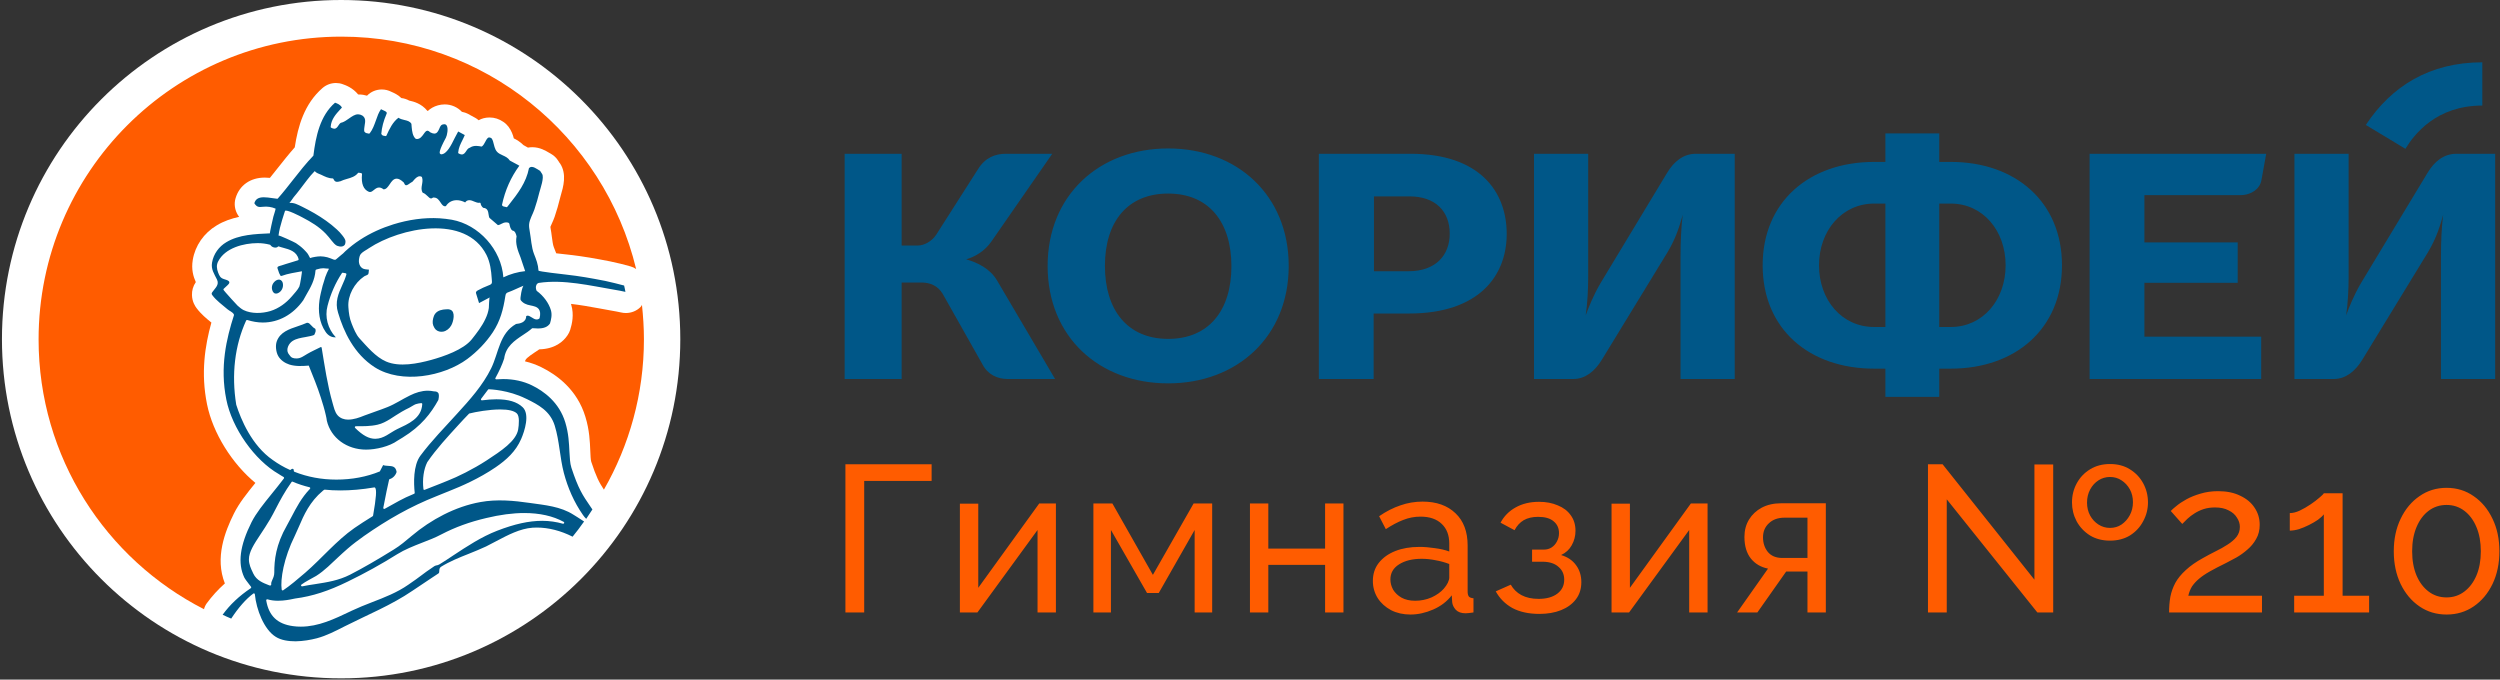 <?xml version="1.0" encoding="UTF-8" standalone="no"?>
<svg width="1030" height="280" viewBox="0 0 1030 280" fill="none" xmlns="http://www.w3.org/2000/svg">
<rect x="0" y="0" width="1030" height="280" fill="#333333" stroke="none"/>
<path d="M280.284 139.74C280.284 216.933 217.736 279.48 140.544 279.48C63.351 279.48 0.804 216.933 0.804 139.74C0.804 62.548 63.351 0 140.544 0C217.736 0 280.284 62.548 280.284 139.74Z" fill="white"/>
<path d="M85.189 248.545C87.367 245.605 89.816 242.884 92.647 240.38C88.455 229.82 92.701 218.989 96.348 211.641C98.525 207.232 101.791 203.204 105.22 198.958C95.64 191.066 87.693 178.438 85.298 166.572C82.686 153.727 84.427 142.514 87.095 132.88C87.04 132.825 86.986 132.825 86.931 132.771C85.081 131.247 82.795 129.396 80.944 126.892C80.454 126.239 79.148 124.334 79.093 121.558C79.039 119.707 79.529 117.911 80.672 116.224C79.638 113.938 78.767 110.944 79.42 107.08C80.4 101.201 83.992 96.03 89.272 92.873C92.211 91.077 95.368 90.043 98.525 89.335C98.362 89.118 98.198 88.9 98.035 88.628C96.729 86.559 96.348 84.001 97.055 81.66C98.634 76.326 103.152 73.169 109.085 73.169C109.847 73.169 110.554 73.224 111.207 73.278C112.296 71.972 113.385 70.557 114.419 69.25C116.542 66.583 118.882 63.59 121.44 60.705C122.747 52.05 125.359 42.797 132.871 36.265C134.449 34.905 136.409 34.197 138.423 34.197C139.348 34.197 140.328 34.36 141.199 34.687C142.45 35.122 145.335 36.157 147.567 38.932C147.676 38.932 147.785 38.932 147.894 38.932C149.037 38.932 150.125 39.096 151.214 39.422C152.847 37.735 155.024 36.864 157.31 36.864C158.671 36.864 160.032 37.191 161.283 37.844C162.263 38.279 163.951 38.987 165.366 40.402C166.454 40.511 167.597 40.892 168.577 41.436C168.632 41.436 168.686 41.491 168.795 41.491C170.265 41.817 173.585 42.579 176.089 45.682C176.143 45.682 176.252 45.682 176.306 45.682C177.34 44.702 178.701 43.886 180.443 43.396C181.259 43.178 182.239 43.015 183.219 43.015C185.941 43.015 188.499 44.158 190.295 46.063C191.22 46.226 192.146 46.553 192.962 46.988C192.962 46.988 193.833 47.424 193.833 47.478C194.486 47.859 195.411 48.295 195.847 48.567C196.337 48.839 196.772 49.165 197.208 49.547C198.405 48.839 199.929 48.403 201.725 48.403C203.739 48.403 205.644 49.002 207.441 50.254C208.257 50.798 208.91 51.452 209.509 52.214C210.761 53.901 211.36 55.643 211.686 57.003C212.829 57.548 214.299 58.419 215.66 59.779L217.51 60.814C218.109 60.705 218.708 60.65 219.306 60.65C222.463 60.65 224.858 62.12 226.328 62.991L226.818 63.263C228.015 63.971 229.049 64.787 229.812 65.984C229.812 65.984 230.247 66.692 230.628 67.236H230.682C233.676 71.7 232.043 77.088 231.009 80.626C230.9 80.953 230.846 81.225 230.791 81.443C230.138 84.11 229.376 86.777 228.505 89.335C228.179 90.315 227.743 91.24 227.308 92.22C227.144 92.601 226.872 93.145 226.763 93.472C226.818 93.744 226.872 93.962 226.872 94.234C227.09 95.268 227.199 96.411 227.362 97.554C227.58 99.133 227.798 100.929 228.179 101.854C228.505 102.671 228.832 103.487 229.158 104.358C230.356 104.521 234.493 104.957 234.493 104.957C240.643 105.664 245.161 106.481 251.312 107.678C253.815 108.168 257.462 109.093 259.748 109.747C260.565 109.964 261.381 110.345 262.089 110.835C248.862 55.915 199.548 15.092 140.654 15.092C71.745 15.092 15.899 70.938 15.899 139.847C15.899 188.344 43.605 230.365 84.046 250.994C84.264 250.123 84.645 249.307 85.189 248.545Z" fill="#FF5C00"/>
<path d="M263.885 126.511C262.307 128.09 260.129 128.961 257.898 128.961C257.245 128.961 256.591 128.906 255.938 128.743C254.795 128.471 252.89 128.144 251.965 127.981C250.277 127.709 248.59 127.382 246.903 127.056C243.038 126.348 239.065 125.64 235.255 125.205C235.309 125.368 235.363 125.477 235.363 125.64C236.561 129.668 235.69 133.424 234.928 135.873C234.656 136.69 234.329 137.397 233.839 138.105C232.098 140.718 228.668 143.766 222.191 143.929C221.593 144.364 220.994 144.746 220.395 145.127C217.238 147.249 216.476 147.957 216.313 148.882C218.653 149.427 220.885 150.243 223.008 151.277C229.431 154.434 237.813 160.53 241.188 171.743C242.875 177.241 243.038 181.976 243.201 185.786C243.256 187.528 243.365 189.487 243.582 190.195C245.596 196.346 246.794 198.686 248.808 201.734C259.258 183.5 265.3 162.327 265.3 139.792C265.3 135.002 264.974 130.213 264.484 125.586C264.375 125.913 264.157 126.239 263.885 126.511Z" fill="#FF5C00"/>
<path d="M222.028 116.551C232.206 115.026 243.201 117.694 253.162 119.381C254.196 119.544 256.319 119.925 257.68 120.252C257.462 119.272 257.353 118.401 257.135 117.639C255.121 117.095 251.638 116.224 249.352 115.734C243.147 114.537 238.956 113.775 233.131 113.121C232.152 113.013 221.864 111.87 221.864 111.488C221.701 108.876 220.939 106.971 220.014 104.63C218.925 101.854 218.816 98.371 218.272 95.431C218.109 94.397 217.891 93.363 218 92.329C218.217 90.261 219.524 88.247 220.177 86.287C220.993 83.947 221.647 81.552 222.245 79.157C222.626 77.633 224.314 73.115 223.334 71.645L222.517 70.393C222.245 70.23 221.919 70.067 221.647 69.849C220.776 69.305 219.85 68.76 219.088 68.76C218.598 68.76 218.217 68.978 217.945 69.25C216.802 75.238 213.264 79.81 209.835 84.164L209.019 85.198C208.964 85.307 208.801 85.362 208.692 85.362C208.638 85.362 208.583 85.362 208.529 85.307C208.42 85.253 208.257 85.253 208.093 85.198C207.712 85.144 207.223 85.09 206.896 84.654C206.841 84.545 206.787 84.436 206.841 84.328C208.093 78.395 210.488 73.006 213.972 68.271L210.053 66.148C209.291 65.005 208.257 64.515 207.168 64.025C206.733 63.807 206.297 63.59 205.862 63.372C204.174 62.447 203.848 60.977 203.467 59.507C203.249 58.582 203.031 57.657 202.541 57.004C202.16 56.731 201.834 56.623 201.562 56.623C200.854 56.623 200.419 57.493 199.929 58.419C199.548 59.126 199.167 59.888 198.568 60.324C198.514 60.378 198.405 60.378 198.35 60.378C197.752 60.269 196.935 60.106 196.173 60.106C195.193 60.106 194.377 60.324 193.56 60.868C192.907 61.031 192.472 61.63 192.091 62.229C191.601 62.936 191.165 63.644 190.24 63.644C189.859 63.644 189.424 63.481 188.934 63.209C188.825 63.1 188.716 62.991 188.771 62.828C188.934 60.868 189.75 59.29 190.512 57.766C190.839 57.058 191.22 56.35 191.492 55.643C191.057 55.371 190.077 54.881 189.478 54.554C189.206 54.391 188.934 54.282 188.771 54.173C188.39 54.826 187.9 55.806 187.355 56.84C185.886 59.834 184.09 63.481 181.803 63.59C181.64 63.59 181.314 63.426 181.259 63.263C181.096 62.991 180.715 62.283 183.709 56.731C184.198 55.806 184.797 52.921 184.035 51.724C183.817 51.343 183.491 51.179 183.001 51.179C182.783 51.179 182.565 51.234 182.348 51.288C181.64 51.452 181.314 52.214 180.987 53.03C180.552 53.955 180.116 55.044 178.919 55.044C178.483 55.044 177.993 54.881 177.34 54.554C176.85 54.119 176.415 53.846 176.088 53.846C175.544 53.846 175.054 54.5 174.564 55.207C173.857 56.187 173.095 57.276 171.734 57.276C171.625 57.276 171.353 57.221 171.244 57.167C169.992 56.024 169.774 54.064 169.611 52.377C169.557 51.833 169.502 51.343 169.502 51.016C168.849 49.928 167.76 49.71 166.617 49.438C165.801 49.22 164.93 49.057 164.168 48.512C161.827 50.254 160.467 53.084 159.215 55.861C159.16 56.024 158.997 56.078 158.834 56.078C158.779 56.078 158.725 56.078 158.67 56.024C158.562 55.969 158.453 55.969 158.289 55.969C157.908 55.915 157.419 55.861 157.092 55.153C157.31 52.431 158.017 49.819 159.269 46.879C159.378 46.607 159.378 46.498 159.324 46.389C159.16 45.954 158.344 45.627 157.745 45.355C157.473 45.246 157.201 45.138 156.983 44.974C156.003 46.335 155.459 47.914 154.86 49.655C154.207 51.452 153.554 53.357 152.356 54.881C152.302 54.99 152.139 55.044 152.03 55.044C151.975 55.044 151.921 55.044 151.867 55.044C151.758 54.99 151.594 54.99 151.431 54.935C151.05 54.881 150.506 54.826 150.07 54.119C149.962 53.302 150.125 52.486 150.234 51.669C150.506 50.036 150.778 48.621 149.254 47.587C148.655 47.26 148.111 47.097 147.512 47.097C146.206 47.097 145.008 47.968 143.756 48.839C142.886 49.438 142.015 50.091 140.926 50.472C140.273 50.472 139.946 50.962 139.456 51.669C139.021 52.322 138.586 53.03 137.715 53.03C137.334 53.03 136.898 52.867 136.408 52.595C136.299 52.54 136.191 52.377 136.245 52.214C136.463 49.111 138.422 46.988 140.164 45.083L140.872 44.321C140.273 43.178 139.13 42.688 138.041 42.307C131.836 47.696 130.094 56.242 129.115 64.134C126.067 67.291 123.345 70.774 120.732 74.095C118.718 76.653 116.65 79.32 114.473 81.769C114.418 81.878 114.31 81.878 114.146 81.878C113.493 81.824 112.785 81.715 112.078 81.606C110.935 81.443 109.792 81.279 108.703 81.279C106.472 81.279 105.274 82.042 104.784 83.729C105.764 85.307 106.58 85.416 108.268 85.198C110.064 84.981 111.915 85.253 113.548 85.961C113.656 86.015 112.677 89.063 112.622 89.281C112.459 89.825 111.044 96.139 111.207 96.139C105.22 96.411 98.47 96.629 93.245 99.786C90.197 101.582 87.965 104.63 87.366 108.168C86.876 110.944 88.237 112.795 89.38 115.135C90.469 117.367 88.673 118.619 87.475 120.361C87.312 120.578 87.203 120.796 87.203 121.014C87.203 121.232 87.366 121.449 87.475 121.613C89.108 123.844 91.612 125.586 93.68 127.382C94.551 128.144 95.803 128.525 96.347 129.505C96.402 129.614 96.402 129.723 96.402 129.832C93.299 139.466 90.523 151.168 93.245 164.613C95.585 176.424 104.893 189.596 114.854 195.312C115.453 195.747 116.106 196.074 116.813 196.509C116.922 196.563 116.977 196.672 117.031 196.781C117.031 196.89 117.031 196.999 116.977 197.108C115.289 199.339 113.602 201.408 112.023 203.367C108.54 207.667 105.546 211.369 103.641 215.124C98.797 224.813 97.871 232.052 100.647 237.931C100.974 238.584 101.954 239.836 102.661 240.761C102.988 241.142 103.26 241.523 103.423 241.741C103.478 241.85 103.532 241.959 103.478 242.067C103.478 242.176 103.423 242.285 103.315 242.34C98.525 245.551 94.715 249.143 91.721 253.28C92.864 253.824 94.061 254.369 95.259 254.859C98.144 250.45 101.355 246.748 104.403 244.517C104.458 244.462 104.566 244.462 104.621 244.462C104.675 244.462 104.73 244.462 104.784 244.517C104.893 244.571 105.002 244.68 105.002 244.843C105.601 251.103 108.758 259.376 113.602 262.37C115.834 263.785 118.827 264.221 121.821 264.221C124.923 264.166 128.026 263.622 130.53 262.969C134.612 261.88 138.313 259.921 142.069 258.016C151.431 253.28 161.174 249.361 169.883 243.428C174.074 240.598 175 239.999 177.776 238.148L180.66 236.243C180.933 236.026 180.987 235.753 180.987 235.209C180.987 234.665 181.041 233.957 181.695 233.522C185.178 231.345 189.206 229.712 193.071 228.188C195.465 227.208 197.969 226.228 200.255 225.14C201.671 224.432 203.031 223.724 204.447 222.962C209.291 220.404 214.244 217.791 219.415 217.41C220.014 217.356 220.612 217.356 221.211 217.356C226.001 217.356 231.063 218.662 235.907 221.112C237.431 219.261 239.01 217.193 240.643 214.852C239.718 214.253 238.792 213.655 237.867 213.056L236.288 212.076C230.954 208.647 224.531 208.103 218.435 207.232C211.686 206.252 204.719 205.599 197.915 206.851C187.573 208.701 177.558 214.09 169.611 220.785C167.27 222.745 164.876 224.813 162.263 226.391C155.513 230.583 149.581 234.012 144.192 236.788C139.565 239.128 134.884 239.89 129.931 240.652C128.135 240.924 126.284 241.197 124.488 241.578C124.27 241.578 124.107 241.469 124.053 241.36C123.998 241.197 124.053 240.979 124.161 240.87C126.067 239.455 128.244 238.475 130.258 237.278C131.999 236.189 133.578 234.883 135.102 233.522C137.824 231.018 140.491 228.405 143.267 226.01C145.389 224.16 147.675 222.472 149.962 220.839C159.541 214.145 169.012 208.701 179.898 204.401C181.858 203.639 183.872 202.823 185.94 201.952C189.805 200.428 197.316 197.217 204.174 192.536C208.692 189.433 212.502 186.004 214.734 180.833C216.149 177.567 218.381 170.655 215.333 167.77C212.992 165.538 209.454 164.504 204.501 164.504C202.705 164.504 200.745 164.667 198.568 164.939C198.35 164.939 198.241 164.885 198.187 164.722C198.133 164.558 198.133 164.395 198.241 164.286C199.221 163.034 200.147 161.782 201.072 160.53C201.126 160.422 201.29 160.367 201.398 160.367C202.215 160.422 209.454 160.694 216.53 164.177L217.129 164.449C221.592 166.681 226.654 169.185 228.559 175.39C230.519 181.758 230.628 188.453 232.315 194.876C233.948 201.027 236.506 206.905 240.153 212.131C240.534 212.729 241.024 213.274 241.514 213.764C242.385 212.512 243.256 211.205 244.072 209.899L243.256 208.701C240.044 204.02 238.302 201.462 235.418 192.699C234.819 190.848 234.764 188.617 234.601 186.058C234.438 182.575 234.274 178.601 232.914 174.084C230.41 165.756 224.042 161.129 219.088 158.734C215.605 157.047 211.631 156.176 207.331 156.176C206.297 156.176 205.372 156.23 204.501 156.285C204.338 156.285 204.229 156.23 204.12 156.122C204.066 156.013 204.011 155.849 204.12 155.741C205.698 152.856 206.896 150.243 207.712 147.739C208.366 142.786 211.958 140.337 215.496 137.996C216.748 137.18 218.054 136.309 219.143 135.329C219.197 135.275 219.306 135.22 219.415 135.22C220.177 135.275 220.885 135.329 221.592 135.329C224.096 135.329 225.674 134.676 226.6 133.261C227.09 131.628 227.525 129.723 226.981 127.818C226.11 124.878 223.987 121.939 221.102 119.816C220.721 119.054 220.667 118.075 220.993 117.421C221.211 116.932 221.538 116.659 222.028 116.551ZM116.215 90.696C116.704 89.009 117.249 87.539 117.412 86.94C117.684 85.961 124.107 89.281 124.651 89.607C128.189 91.458 131.401 93.363 134.231 96.302C135.102 97.173 135.81 98.153 136.572 99.078C137.225 99.84 138.041 100.983 139.021 101.31C139.565 101.473 140.11 101.637 140.654 101.582C141.198 101.528 141.743 101.31 142.069 100.82C142.287 100.439 142.341 99.949 142.341 99.514C142.341 98.588 141.525 97.609 140.981 96.901C140.327 96.03 139.565 95.268 138.749 94.506C135.973 91.948 132.816 89.771 129.55 87.866C127.863 86.886 126.175 86.015 124.434 85.144C122.692 84.328 121.168 83.402 119.208 83.62C119.372 83.62 120.787 81.497 121.004 81.225C121.875 80.245 122.637 79.211 123.454 78.177C125.468 75.619 127.373 72.788 129.659 70.502C130.421 71.373 131.346 71.537 132.38 72.026C133.85 72.734 135.32 73.496 137.007 73.496C137.17 73.496 137.334 73.605 137.388 73.768C137.824 74.748 138.368 74.911 138.858 74.911C139.184 74.911 139.565 74.857 139.892 74.748L140.218 74.693C141.089 74.258 142.015 73.986 142.94 73.714C144.682 73.224 146.315 72.734 147.458 71.319C147.512 71.21 147.675 71.155 147.784 71.155L148.819 71.319C149.036 71.373 149.145 71.537 149.145 71.754C148.764 75.728 149.744 78.123 152.03 79.048C152.193 79.102 152.302 79.102 152.465 79.102C153.064 79.102 153.554 78.667 154.098 78.231C154.697 77.742 155.35 77.252 156.167 77.252C156.765 77.252 157.419 77.524 158.017 78.014C159.16 78.014 159.813 76.98 160.576 75.891C161.338 74.748 162.1 73.605 163.46 73.605C164.277 73.605 165.202 74.095 166.4 75.238C166.781 76.326 167.216 76.326 167.325 76.326C167.76 76.326 168.414 75.891 168.903 75.51C169.284 75.238 169.611 75.02 169.829 74.966C169.992 74.802 170.21 74.585 170.373 74.367C171.026 73.605 171.897 72.625 172.931 72.625C173.149 72.625 173.421 72.68 173.639 72.788C173.748 72.843 173.802 72.897 173.857 73.006C174.238 74.095 174.02 75.129 173.857 76.109C173.639 77.306 173.476 78.34 174.183 79.429C174.891 79.592 175.489 80.191 176.088 80.735C176.633 81.279 177.122 81.769 177.612 81.769C177.83 81.769 177.993 81.66 178.429 81.388C178.538 81.388 178.646 81.388 178.755 81.388C180.171 81.388 180.878 82.477 181.531 83.457C182.076 84.273 182.565 84.981 183.327 84.981C183.436 84.981 183.545 84.981 183.709 84.926C184.688 83.348 186.267 82.477 188.172 82.477C189.315 82.477 190.512 82.804 191.655 83.402C192.036 82.804 192.635 82.477 193.343 82.477C194.05 82.477 194.758 82.749 195.466 83.076C196.119 83.348 196.772 83.566 197.262 83.566C197.371 83.566 197.479 83.566 197.534 83.511C197.588 83.511 197.588 83.511 197.643 83.511C197.752 83.511 197.806 83.566 197.86 83.566C197.969 83.62 198.024 83.729 198.024 83.838C198.078 84.545 198.622 85.307 199.112 85.634C200.909 85.743 201.126 87.158 201.29 88.301C201.398 88.9 201.453 89.444 201.671 89.771L205.154 92.764C205.644 92.71 206.079 92.492 206.569 92.22C207.168 91.894 207.821 91.621 208.583 91.621C208.91 91.621 209.291 91.676 209.617 91.839C209.726 91.894 209.89 92.22 209.89 92.329C210.107 93.363 210.325 94.452 211.142 94.996C212.23 95.105 212.611 96.411 212.829 97.391C212.23 100.385 213.319 103.161 214.462 106.045C214.625 106.426 216.312 111.706 216.367 111.706C213.264 112.033 210.216 112.904 207.386 114.264C206.569 102.834 197.262 92.547 186.158 90.533C184.525 90.261 182.838 90.043 181.096 89.934C174.673 89.553 168.196 90.533 162.045 92.438C157.31 93.907 152.574 96.03 148.329 98.806C146.151 100.221 144.137 101.8 142.232 103.542C142.178 103.596 142.178 103.596 142.124 103.65C141.851 103.923 141.634 104.195 141.362 104.413C141.035 104.685 140.763 104.957 140.436 105.175C139.837 105.664 139.239 106.209 138.64 106.699C138.477 106.807 138.313 106.971 138.15 107.025C137.878 107.08 137.66 106.971 137.388 106.916C136.517 106.59 135.701 106.209 134.83 105.991C133.905 105.773 132.979 105.61 132.054 105.61C131.292 105.61 130.53 105.719 129.822 105.828C129.115 105.937 128.407 106.1 127.754 106.318C127.373 105.664 127.046 104.848 126.556 104.249C126.175 103.759 125.631 103.269 125.196 102.78C124.216 101.8 123.073 100.929 121.93 100.167C121.331 99.786 114.799 96.738 114.745 97.064C115.017 94.887 115.561 92.873 116.215 90.696ZM196.228 121.177C196.609 122.429 196.99 123.681 197.371 124.878C198.84 124.116 200.31 123.3 201.779 122.538C201.507 122.701 201.453 126.348 201.398 126.892C201.181 128.471 200.691 129.94 199.983 131.41C198.568 134.458 196.445 137.18 194.377 139.792C190.948 144.092 182.783 146.868 177.667 148.284C172.115 149.808 164.549 151.332 159.051 148.937C154.751 147.086 151.213 142.786 148.111 139.411C146.696 137.887 145.662 135.275 144.9 133.37C143.974 131.083 143.702 128.961 143.539 126.566C143.158 121.721 146.043 116.551 150.016 113.883C150.397 113.611 151.486 113.339 151.703 112.958C151.975 112.523 151.867 111.597 152.03 111.107C151.54 111.053 151.05 110.999 150.56 110.944C148.546 110.726 147.675 108.821 147.893 106.971C148.002 106.154 148.165 105.175 148.71 104.576C149.581 103.596 150.996 102.997 152.03 102.235C164.821 93.799 191.819 88.083 200.419 105.011C201.943 108.059 202.378 111.434 202.596 114.809C202.705 116.551 202.977 116.986 201.29 117.585C199.711 118.183 198.35 118.837 196.826 119.653C196.554 119.816 196.282 119.98 196.173 120.252C196.01 120.578 196.119 120.851 196.228 121.177ZM93.027 120.578C92.755 120.252 92.483 119.925 92.211 119.599C92.156 119.49 92.047 119.381 92.047 119.272C92.047 119.109 92.156 118.945 92.32 118.837C92.864 118.347 93.408 117.857 93.898 117.367C95.585 115.789 93.354 115.353 92.211 114.972C90.741 114.482 90.415 113.666 89.87 112.305C89.272 110.726 89.108 109.202 89.87 107.733C92.701 102.126 100.43 100.167 106.145 100.167C107.832 100.167 109.574 100.385 111.207 100.82C111.316 100.82 111.37 100.929 111.425 100.983C111.86 101.637 112.677 102.018 113.439 102.018C113.874 102.018 114.255 101.909 114.473 101.637C114.527 101.528 114.636 101.528 114.745 101.528C114.799 101.528 114.854 101.528 114.854 101.528C115.398 101.745 116.051 101.909 116.65 102.072C119.263 102.78 122.202 103.542 123.018 106.753C123.073 106.971 122.964 107.188 122.746 107.243C121.767 107.569 120.787 107.842 119.753 108.168C118.555 108.549 117.303 108.876 116.106 109.311C115.725 109.475 114.582 109.638 114.364 110.019C114.146 110.4 114.527 110.999 114.636 111.434C114.799 112.142 115.126 112.849 115.507 113.502C115.561 113.557 115.561 113.611 115.67 113.666C115.779 113.72 115.942 113.666 116.051 113.666C118.664 112.686 121.603 112.305 124.379 111.761C124.542 111.706 123.617 117.476 123.345 118.02C122.692 119.435 121.277 120.851 120.242 122.102C117.902 124.824 114.908 127.056 111.425 128.144C107.996 129.178 103.641 129.342 100.375 127.763C99.396 127.273 98.688 126.62 97.871 125.913C96.13 124.008 94.606 122.429 93.027 120.578ZM104.349 236.298L104.077 235.699C103.423 234.338 102.553 232.542 102.553 230.474C102.553 227.426 104.566 224.323 107.342 220.132C108.54 218.336 109.901 216.267 111.316 213.872C112.078 212.566 112.84 211.096 113.656 209.518C115.344 206.252 117.303 202.551 120.134 198.577C120.188 198.469 120.351 198.414 120.46 198.414C120.515 198.414 120.569 198.414 120.623 198.469C122.746 199.394 125.087 200.156 127.536 200.755C127.699 200.809 127.808 200.918 127.808 201.027C127.863 201.19 127.808 201.299 127.699 201.408C124.161 205.109 122.039 209.246 120.134 212.893C119.48 214.145 118.882 215.288 118.229 216.431C113.602 224.486 113.003 230.8 113.003 235.917C113.003 237.06 112.622 237.985 112.241 238.802C111.915 239.509 111.642 240.162 111.751 240.761C111.751 240.924 111.697 241.033 111.588 241.142C111.534 241.197 111.425 241.251 111.316 241.251C111.261 241.251 111.207 241.251 111.207 241.251L110.608 241.033C108.431 240.162 105.71 239.183 104.349 236.298ZM143.267 239.618C150.343 236.189 157.201 232.379 163.624 228.351C166.781 226.391 170.373 224.976 173.857 223.615C176.578 222.581 179.354 221.493 181.912 220.132C187.573 217.193 193.397 215.07 200.31 213.437C205.971 212.076 211.25 211.369 215.986 211.369C222.3 211.369 227.797 212.566 232.261 215.015C232.424 215.124 232.533 215.342 232.424 215.505C232.369 215.669 232.206 215.777 232.043 215.777C231.988 215.777 231.988 215.777 231.934 215.777C229.212 215.015 226.382 214.58 223.388 214.58C217.891 214.58 212.012 215.886 204.828 218.662C198.35 221.166 192.417 225.085 186.648 228.895C184.797 230.147 182.946 231.345 181.096 232.488C180.552 232.814 180.225 232.869 179.898 232.923C179.626 232.978 179.354 233.032 178.973 233.25C176.197 235.1 174.891 236.08 173.53 237.114C172.224 238.094 170.917 239.074 168.196 240.924C163.678 244.081 158.398 246.15 153.282 248.109C150.343 249.252 147.621 250.341 144.954 251.593L144.519 251.81C137.66 255.076 131.183 258.179 123.944 258.179C122.855 258.179 121.767 258.124 120.678 257.961C114.31 257.09 110.772 253.77 109.683 247.402C109.683 247.238 109.683 247.129 109.792 247.021C109.846 246.966 109.955 246.912 110.064 246.912C110.118 246.912 110.118 246.912 110.173 246.912C111.425 247.293 112.894 247.51 114.527 247.51C117.14 247.51 119.535 247.021 120.787 246.748C121.168 246.694 121.44 246.64 121.603 246.585C128.734 245.66 135.374 243.483 143.267 239.618ZM153.717 212.403C153.717 212.512 153.608 212.62 153.554 212.675C150.669 214.417 148.165 216.104 145.988 217.574C138.586 222.745 132.489 230.147 125.74 235.971C122.637 238.638 119.426 241.36 116.65 243.21C116.596 243.265 116.487 243.265 116.432 243.265C116.378 243.265 116.323 243.265 116.269 243.21C116.16 243.156 116.051 243.047 116.051 242.884C115.453 238.747 116.868 229.984 121.494 220.676C122.039 219.533 122.583 218.336 123.127 217.029C125.196 212.185 127.591 206.742 132.979 202.224C133.034 202.17 133.469 201.843 133.469 201.843C133.524 201.789 133.632 201.734 133.741 201.734C135.81 201.952 137.987 202.061 140.164 202.061C144.519 202.061 149.091 201.68 154.207 200.809C154.37 200.809 154.479 200.863 154.534 200.918C155.241 201.68 155.024 204.891 153.717 212.403ZM206.079 168.695C209.509 168.695 211.795 169.239 212.938 170.328C214.135 171.471 213.809 174.955 213.482 176.968C212.611 181.758 206.46 185.786 200.473 189.705C194.867 193.352 188.39 196.509 184.471 198.033C182.293 198.958 180.116 199.775 178.048 200.591L175 201.789C174.945 201.789 174.891 201.843 174.836 201.843C174.782 201.843 174.673 201.843 174.619 201.789C174.51 201.734 174.455 201.626 174.455 201.517C173.965 197.38 174.564 193.352 176.034 190.413C179.789 184.915 184.471 179.908 188.934 175.009C190.295 173.485 191.71 172.015 193.288 170.382C196.064 169.675 201.507 168.695 206.079 168.695ZM222.028 127.437C222.572 128.199 222.735 129.342 222.3 131.138C221.973 131.465 221.538 131.628 221.102 131.628C220.395 131.628 219.687 131.192 219.034 130.757C218.49 130.43 217.891 130.049 217.455 130.049C217.292 130.049 217.02 130.104 216.802 130.213C216.748 132.934 214.081 133.315 212.611 133.478C205.753 137.343 205.481 145.344 202.378 151.713C198.895 158.789 193.56 164.722 188.281 170.491C183.164 176.152 177.776 181.595 173.203 187.746C170.21 191.774 170.427 199.067 170.863 203.041C170.863 203.204 170.808 203.367 170.645 203.422C168.141 204.456 166.182 205.381 164.495 206.307C162.372 207.45 160.412 208.538 158.507 209.627C158.453 209.681 158.398 209.681 158.289 209.681C158.181 209.681 158.126 209.627 158.072 209.627C157.963 209.518 157.908 209.355 157.908 209.246C158.779 204.619 159.922 199.176 160.303 197.652C160.358 197.489 160.467 197.38 160.576 197.38C161.827 197.053 163.025 195.801 163.406 194.441C163.025 192.1 161.61 192.046 159.977 191.937C159.269 191.882 158.507 191.882 157.854 191.61L156.493 194.223C151.105 196.455 144.954 197.598 138.586 197.598C132.489 197.598 126.665 196.509 121.331 194.386C121.168 194.332 121.059 194.169 121.059 194.06C121.059 193.896 121.005 193.352 120.841 193.243C120.732 193.189 120.623 193.134 120.515 193.134C120.297 193.134 120.079 193.243 119.807 193.515C119.753 193.57 119.644 193.624 119.535 193.624C119.48 193.624 119.426 193.624 119.372 193.57C116.813 192.427 114.527 191.066 112.404 189.542C103.696 183.555 99.232 172.723 97.327 166.736C95.313 154.271 96.728 142.296 101.409 132.063C101.464 131.9 101.627 131.846 101.791 131.846C101.845 131.846 101.845 131.846 101.899 131.846C104.022 132.499 106.145 132.88 108.268 132.88C114.799 132.88 120.732 129.614 124.924 123.735C125.359 122.919 125.794 122.157 126.23 121.395C128.026 118.292 129.713 115.353 129.986 111.434C129.986 111.271 130.149 111.107 130.312 111.053L130.911 110.89C131.618 110.672 132.38 110.509 133.251 110.509C133.632 110.509 134.013 110.563 134.34 110.618C134.449 110.618 135.592 110.672 135.537 110.726C134.939 111.815 134.449 112.958 134.013 114.156C133.796 114.754 133.632 115.353 133.469 115.952C133.306 116.551 133.088 117.095 132.925 117.694C132.435 119.708 131.891 121.667 131.618 123.735C131.02 128.199 131.51 132.88 134.122 136.69C135.048 138.105 136.463 138.976 137.932 138.976C137.987 138.976 137.987 138.976 138.041 138.976C138.15 138.976 138.259 138.976 138.205 139.03L138.313 138.921C135.048 135.492 133.741 130.485 134.939 126.021C136.191 121.123 138.205 116.551 140.872 112.523C140.926 112.414 141.089 112.359 141.198 112.359C141.253 112.359 142.396 112.577 142.396 112.577C142.505 112.577 142.613 112.686 142.668 112.74C142.722 112.849 142.722 112.958 142.722 113.067C142.287 114.591 141.634 116.115 140.981 117.53C139.456 120.905 137.878 124.443 139.293 128.852C141.579 136.581 145.825 145.834 154.425 151.332C165.42 158.299 182.729 155.142 192.526 147.903C196.609 144.854 200.201 141.153 203.031 136.908C206.134 132.172 207.331 127.546 208.202 121.994C208.257 121.558 208.366 121.123 208.638 120.851C208.855 120.578 209.236 120.47 209.509 120.361C210.869 119.925 214.407 118.183 215.768 117.694C215.115 117.911 214.135 123.137 214.516 123.627C215.442 124.933 216.911 125.532 218.435 125.804C219.959 126.13 221.266 126.348 222.028 127.437ZM112.296 119.871C111.751 118.619 112.023 117.204 112.949 116.224C113.711 115.353 115.18 114.645 116.106 115.789C116.487 116.224 116.596 116.877 116.596 117.476C116.596 118.891 115.779 120.252 114.473 120.796C114.418 120.796 114.364 120.851 114.31 120.851C113.983 120.959 113.656 121.014 113.275 120.905C112.84 120.742 112.459 120.306 112.296 119.871ZM178.755 161.238C177.939 161.075 177.122 160.966 176.306 160.966C173.693 160.966 171.189 161.782 168.903 162.925C165.746 164.449 162.916 166.409 159.65 167.715C156.548 168.967 153.227 170.001 150.125 171.199C148.002 172.07 145.716 172.886 143.375 172.886C141.797 172.886 140.218 172.342 139.13 171.144C137.878 169.729 137.551 167.77 137.007 165.973C134.884 158.571 133.796 150.951 132.544 143.385C132.544 143.222 132.489 143.058 132.326 143.004C132.217 142.949 132.108 143.004 131.999 143.058C130.203 143.984 128.298 144.8 126.556 145.834C125.141 146.651 123.889 147.685 122.202 147.685C120.732 147.685 119.97 147.413 119.208 146.215C119.045 145.997 118.882 145.834 118.773 145.616C117.739 143.875 118.991 141.48 120.515 140.5C122.093 139.466 124.053 139.194 125.849 138.867C127.264 138.595 128.57 138.377 129.441 137.996C129.986 136.962 130.312 136.146 129.822 135.384C129.224 135.111 128.734 134.621 128.298 134.132C127.754 133.533 127.264 132.989 126.665 132.989C126.611 132.989 126.448 132.989 126.448 132.989C125.25 133.533 123.944 133.968 122.692 134.404C119.099 135.601 115.398 136.853 114.037 140.609C113.384 142.405 113.711 145.072 114.636 146.705C115.616 148.392 117.358 149.59 119.208 150.189C121.767 151.005 124.542 150.842 127.21 150.624C128.951 154.979 130.748 159.279 132.163 163.742C132.925 166.137 133.687 168.586 134.231 171.036C134.449 171.852 134.558 172.614 134.667 173.376C136.354 180.452 142.886 185.242 150.832 185.242C154.915 185.242 160.467 183.936 163.787 181.541C164.495 181.16 165.148 180.724 165.855 180.289C173.584 175.553 177.558 170.274 180.606 164.776C180.769 164.068 180.824 163.47 180.824 163.034C180.824 162.436 180.715 162.054 180.443 161.782C180.116 161.401 179.572 161.238 178.755 161.238ZM163.624 176.805C160.63 178.275 158.181 180.779 154.588 180.779C151.975 180.779 149.472 179.418 146.315 176.315C146.206 176.206 146.151 176.043 146.206 175.88C146.26 175.717 146.424 175.608 146.587 175.608C149.581 175.608 152.683 175.662 155.622 174.955C159.215 174.138 162.317 171.417 165.529 169.62C166.563 169.022 167.597 168.477 168.631 167.987C169.502 167.552 170.427 166.844 171.298 166.518C172.06 166.3 172.768 166.137 173.53 166.082C173.693 166.082 173.748 166.137 173.857 166.191C173.965 166.3 173.965 166.409 173.965 166.518C173.639 172.451 168.196 174.628 163.624 176.805ZM185.94 134.023C185.233 135.329 183.981 136.363 182.565 136.635C182.293 136.69 181.967 136.69 181.695 136.69C180.606 136.635 179.572 136.091 179.027 135.166C178.157 133.751 178.102 132.716 178.483 131.084C178.646 130.376 178.919 129.723 179.354 129.178C180.388 127.872 182.184 127.491 183.817 127.437C184.362 127.382 184.96 127.382 185.505 127.6C187.791 128.362 186.811 132.499 185.94 134.023Z" fill="#005788"/>
<path d="M348 63.355H371.478V101.166H378.056C380.636 101.166 383.732 99.618 385.667 96.778L402.953 69.679C405.92 64.904 410.048 63.355 414.434 63.355H433.526L408.371 99.618C405.662 103.489 401.663 105.812 398.051 106.844C402.695 108.135 407.984 110.716 410.822 115.619L434.687 156.14H415.079C410.951 156.14 406.952 154.334 404.759 150.075L388.376 121.039C386.441 117.813 383.345 116.394 379.604 116.394H371.478V156.14H348V63.355ZM431.621 109.554C431.621 80.389 452.905 61.161 481.285 61.161C509.665 61.161 530.949 80.389 530.949 109.554C530.949 138.719 509.665 157.947 481.285 157.947C452.905 157.947 431.621 138.848 431.621 109.554ZM481.285 139.622C498.055 139.622 507.343 127.879 507.343 109.683C507.343 91.488 498.055 79.744 481.285 79.744C464.515 79.744 455.227 91.359 455.227 109.554C455.227 127.75 464.515 139.622 481.285 139.622ZM543.363 63.355H581.16C609.41 63.355 620.762 78.712 620.762 96.391C620.762 113.684 609.281 129.169 580.515 129.169H565.938V156.14H543.363V63.355ZM580.386 111.748C591.35 111.748 597.284 105.296 597.284 96.262C597.284 87.1 591.479 80.906 580.644 80.906H566.067V111.748H580.386ZM632.144 63.355H654.332V114.071C654.332 118.717 654.074 124.911 653.3 129.944C654.59 126.459 656.396 121.814 659.491 116.523L686.839 71.227C689.548 66.71 693.418 63.355 698.707 63.355H714.703V156.14H692.386V105.296C692.386 99.747 692.644 93.294 693.289 88.519C692.128 92.52 690.709 97.811 686.968 104.005L660.007 148.139C657.041 153.043 653.042 156.14 648.269 156.14H632.015V63.355H632.144ZM726.214 109.296C726.214 83.1 745.434 66.71 772.137 66.71H776.781V54.967H798.968V66.71H803.741C830.315 66.71 849.536 83.1 849.536 109.296C849.536 135.493 830.315 151.882 803.741 151.882H798.968V163.496H776.781V151.882H772.137C745.434 151.882 726.214 135.622 726.214 109.296ZM772.137 134.718H776.781V83.874H772.137C758.979 83.874 749.433 94.972 749.433 109.296C749.433 123.62 758.85 134.718 772.137 134.718ZM803.741 134.718C816.899 134.718 826.316 123.62 826.316 109.296C826.316 94.972 816.899 83.874 803.741 83.874H798.968V134.718H803.741ZM860.918 63.355H933.672L931.737 74.066C931.221 77.68 927.609 80.389 923.095 80.389H883.492V99.876H921.934V116.523H883.492V138.719H931.608V156.14H860.918V63.355ZM945.441 63.355H967.629V114.071C967.629 118.717 967.371 124.911 966.597 129.944C967.887 126.459 969.693 121.814 972.789 116.523L1000.14 71.227C1002.85 66.71 1006.72 63.355 1012 63.355H1028V156.14H1005.68V105.296C1005.68 99.747 1005.94 93.294 1006.59 88.519C1005.43 92.52 1004.01 97.811 1000.27 104.005L973.305 148.139C970.338 153.043 966.339 156.14 961.566 156.14H945.312V63.355H945.441ZM1022.71 25.674V43.489C1003.8 43.489 994.721 55.255 991.023 61.306L974.724 51.483C985.302 35.481 1001.04 25.674 1022.71 25.674Z" fill="#005788"/>
<path d="M348.31 252.327V191.267H383.828V198.147H356.05V252.327H348.31ZM395.476 252.327V207.521H403.044V242.179L428.156 207.435H435.036V252.327H427.468V218.357L402.7 252.327H395.476ZM450.482 252.327V207.435H458.308L474.992 236.847L491.762 207.435H499.416V252.327H492.192V218.357L477.4 244.329H472.584L457.706 218.357V252.327H450.482ZM514.979 252.327V207.435H522.547V226.011H545.939V207.435H553.507V252.327H545.939V232.719H522.547V252.327H514.979ZM565.621 239.341C565.621 236.474 566.424 234.009 568.029 231.945C569.692 229.823 571.957 228.189 574.823 227.043C577.69 225.896 581.015 225.323 584.799 225.323C586.806 225.323 588.927 225.495 591.163 225.839C593.399 226.125 595.377 226.584 597.097 227.215V223.947C597.097 220.507 596.065 217.812 594.001 215.863C591.937 213.856 589.013 212.853 585.229 212.853C582.764 212.853 580.385 213.311 578.091 214.229C575.855 215.089 573.476 216.35 570.953 218.013L568.201 212.681C571.125 210.674 574.049 209.183 576.973 208.209C579.897 207.177 582.936 206.661 586.089 206.661C591.823 206.661 596.352 208.266 599.677 211.477C603.003 214.63 604.665 219.045 604.665 224.721V243.727C604.665 244.644 604.837 245.332 605.181 245.791C605.583 246.192 606.213 246.421 607.073 246.479V252.327C606.328 252.441 605.669 252.527 605.095 252.585C604.579 252.642 604.149 252.671 603.805 252.671C602.028 252.671 600.681 252.183 599.763 251.209C598.903 250.234 598.416 249.202 598.301 248.113L598.129 245.275C596.18 247.797 593.629 249.747 590.475 251.123C587.322 252.499 584.197 253.187 581.101 253.187C578.12 253.187 575.454 252.585 573.103 251.381C570.753 250.119 568.918 248.457 567.599 246.393C566.281 244.271 565.621 241.921 565.621 239.341ZM594.861 242.523C595.549 241.72 596.094 240.917 596.495 240.115C596.897 239.255 597.097 238.538 597.097 237.965V232.375C595.32 231.687 593.457 231.171 591.507 230.827C589.558 230.425 587.637 230.225 585.745 230.225C581.904 230.225 578.779 230.999 576.371 232.547C574.021 234.037 572.845 236.101 572.845 238.739C572.845 240.172 573.218 241.577 573.963 242.953C574.766 244.271 575.913 245.361 577.403 246.221C578.951 247.081 580.843 247.511 583.079 247.511C585.43 247.511 587.666 247.052 589.787 246.135C591.909 245.16 593.6 243.956 594.861 242.523ZM634.224 252.929C629.867 252.929 626.169 252.126 623.13 250.521C620.149 248.858 617.856 246.565 616.25 243.641L622.442 240.889C623.474 242.723 624.936 244.157 626.828 245.189C628.778 246.221 631.128 246.737 633.88 246.737C637.148 246.737 639.728 246.02 641.62 244.587C643.512 243.153 644.458 241.233 644.458 238.825C644.458 236.646 643.684 234.897 642.136 233.579C640.646 232.203 638.524 231.486 635.772 231.429H631.214V226.441H636.03C637.234 226.441 638.295 226.154 639.212 225.581C640.187 224.95 640.932 224.119 641.448 223.087C642.022 222.055 642.308 220.908 642.308 219.647C642.308 217.64 641.592 216.035 640.158 214.831C638.725 213.569 636.575 212.939 633.708 212.939C631.358 212.939 629.38 213.397 627.774 214.315C626.226 215.232 624.965 216.608 623.99 218.443L618.228 215.347C619.662 212.652 621.726 210.559 624.42 209.069C627.172 207.521 630.383 206.747 634.052 206.747C636.976 206.747 639.556 207.234 641.792 208.209C644.086 209.126 645.863 210.473 647.124 212.251C648.443 214.028 649.102 216.178 649.102 218.701C649.102 220.822 648.586 222.8 647.554 224.635C646.58 226.412 645.118 227.759 643.168 228.677C645.863 229.479 647.927 230.884 649.36 232.891C650.794 234.84 651.51 237.162 651.51 239.857C651.51 242.609 650.765 244.959 649.274 246.909C647.784 248.858 645.748 250.349 643.168 251.381C640.588 252.413 637.607 252.929 634.224 252.929ZM663.957 252.327V207.521H671.525V242.179L696.637 207.435H703.517V252.327H695.949V218.357L671.181 252.327H663.957ZM715.695 252.327L728.423 234.267C725.499 233.693 723.149 232.317 721.371 230.139C719.594 227.903 718.705 224.921 718.705 221.195C718.705 218.5 719.336 216.121 720.597 214.057C721.859 211.993 723.607 210.359 725.843 209.155C728.137 207.951 730.803 207.349 733.841 207.349H752.245V252.327H744.677V235.471H735.905L724.037 252.327H715.695ZM734.357 229.881H744.677V213.283H735.217C732.523 213.283 730.373 214.057 728.767 215.605C727.162 217.095 726.359 219.016 726.359 221.367C726.359 223.717 727.019 225.724 728.337 227.387C729.713 229.049 731.72 229.881 734.357 229.881ZM802.061 205.715V252.327H794.321V191.267H800.341L838.181 238.825V191.353H845.921V252.327H839.385L802.061 205.715ZM869.313 222.743C866.159 222.743 863.407 222.026 861.057 220.593C858.706 219.102 856.871 217.153 855.553 214.745C854.291 212.337 853.661 209.757 853.661 207.005C853.661 204.138 854.32 201.501 855.639 199.093C856.957 196.685 858.792 194.764 861.143 193.331C863.493 191.897 866.217 191.181 869.313 191.181C872.466 191.181 875.189 191.897 877.483 193.331C879.833 194.764 881.668 196.685 882.987 199.093C884.305 201.501 884.965 204.138 884.965 207.005C884.965 209.757 884.305 212.337 882.987 214.745C881.725 217.153 879.919 219.102 877.569 220.593C875.218 222.026 872.466 222.743 869.313 222.743ZM859.853 207.091C859.853 209.04 860.283 210.817 861.143 212.423C862.003 213.971 863.149 215.203 864.583 216.121C866.016 217.038 867.593 217.497 869.313 217.497C871.09 217.497 872.667 217.038 874.043 216.121C875.476 215.146 876.623 213.856 877.483 212.251C878.343 210.645 878.773 208.868 878.773 206.919C878.773 204.912 878.343 203.135 877.483 201.587C876.623 200.039 875.476 198.806 874.043 197.889C872.667 196.971 871.09 196.513 869.313 196.513C867.593 196.513 866.016 196.971 864.583 197.889C863.149 198.806 862.003 200.067 861.143 201.673C860.283 203.278 859.853 205.084 859.853 207.091ZM893.67 252.327C893.67 250.033 893.842 247.883 894.186 245.877C894.588 243.87 895.276 241.949 896.25 240.115C897.282 238.28 898.716 236.531 900.55 234.869C902.385 233.149 904.764 231.486 907.688 229.881C909.408 228.906 911.128 227.989 912.848 227.129C914.626 226.269 916.26 225.351 917.75 224.377C919.298 223.402 920.531 222.341 921.448 221.195C922.366 219.991 922.824 218.615 922.824 217.067C922.824 215.748 922.423 214.487 921.62 213.283C920.875 212.021 919.728 211.018 918.18 210.273C916.69 209.47 914.826 209.069 912.59 209.069C910.87 209.069 909.294 209.298 907.86 209.757C906.484 210.215 905.223 210.817 904.076 211.563C902.987 212.251 902.012 212.996 901.152 213.799C900.35 214.544 899.662 215.232 899.088 215.863L894.358 210.531C894.817 210.015 895.591 209.327 896.68 208.467C897.77 207.549 899.146 206.632 900.808 205.715C902.471 204.797 904.392 204.023 906.57 203.393C908.806 202.705 911.243 202.361 913.88 202.361C917.435 202.361 920.474 202.991 922.996 204.253C925.576 205.457 927.554 207.119 928.93 209.241C930.306 211.305 930.994 213.627 930.994 216.207C930.994 218.443 930.507 220.392 929.532 222.055C928.615 223.717 927.411 225.179 925.92 226.441C924.487 227.702 922.968 228.791 921.362 229.709C919.814 230.569 918.41 231.314 917.148 231.945C914.568 233.206 912.361 234.353 910.526 235.385C908.692 236.417 907.172 237.449 905.968 238.481C904.822 239.455 903.876 240.487 903.13 241.577C902.442 242.666 901.926 243.956 901.582 245.447H931.94V252.327H893.67ZM976.072 245.447V252.327H945.198V245.447H957.41V211.907C956.894 212.595 956.091 213.34 955.002 214.143C953.912 214.888 952.68 215.605 951.304 216.293C949.928 216.981 948.552 217.554 947.176 218.013C945.8 218.414 944.538 218.615 943.392 218.615V211.391C944.653 211.391 946.029 211.047 947.52 210.359C949.068 209.613 950.558 208.753 951.992 207.779C953.425 206.804 954.629 205.887 955.604 205.027C956.636 204.167 957.238 203.565 957.41 203.221H965.15V245.447H976.072ZM1029.75 227.129C1029.75 232.174 1028.81 236.675 1026.91 240.631C1025.02 244.529 1022.44 247.597 1019.17 249.833C1015.91 252.069 1012.18 253.187 1007.99 253.187C1003.81 253.187 1000.08 252.069 996.815 249.833C993.547 247.597 990.967 244.529 989.075 240.631C987.183 236.675 986.237 232.174 986.237 227.129C986.237 222.083 987.183 217.611 989.075 213.713C990.967 209.757 993.547 206.661 996.815 204.425C1000.08 202.131 1003.81 200.985 1007.99 200.985C1012.18 200.985 1015.91 202.131 1019.17 204.425C1022.44 206.661 1025.02 209.757 1026.91 213.713C1028.81 217.611 1029.75 222.083 1029.75 227.129ZM1022.1 227.129C1022.1 223.345 1021.5 220.019 1020.29 217.153C1019.09 214.286 1017.43 212.05 1015.3 210.445C1013.18 208.839 1010.75 208.037 1007.99 208.037C1005.19 208.037 1002.72 208.839 1000.6 210.445C998.477 212.05 996.815 214.286 995.611 217.153C994.407 220.019 993.805 223.345 993.805 227.129C993.805 230.913 994.407 234.238 995.611 237.105C996.815 239.914 998.477 242.121 1000.6 243.727C1002.72 245.332 1005.19 246.135 1007.99 246.135C1010.75 246.135 1013.18 245.332 1015.3 243.727C1017.43 242.121 1019.09 239.914 1020.29 237.105C1021.5 234.238 1022.1 230.913 1022.1 227.129Z" fill="#FF5C00"/>
</svg>

